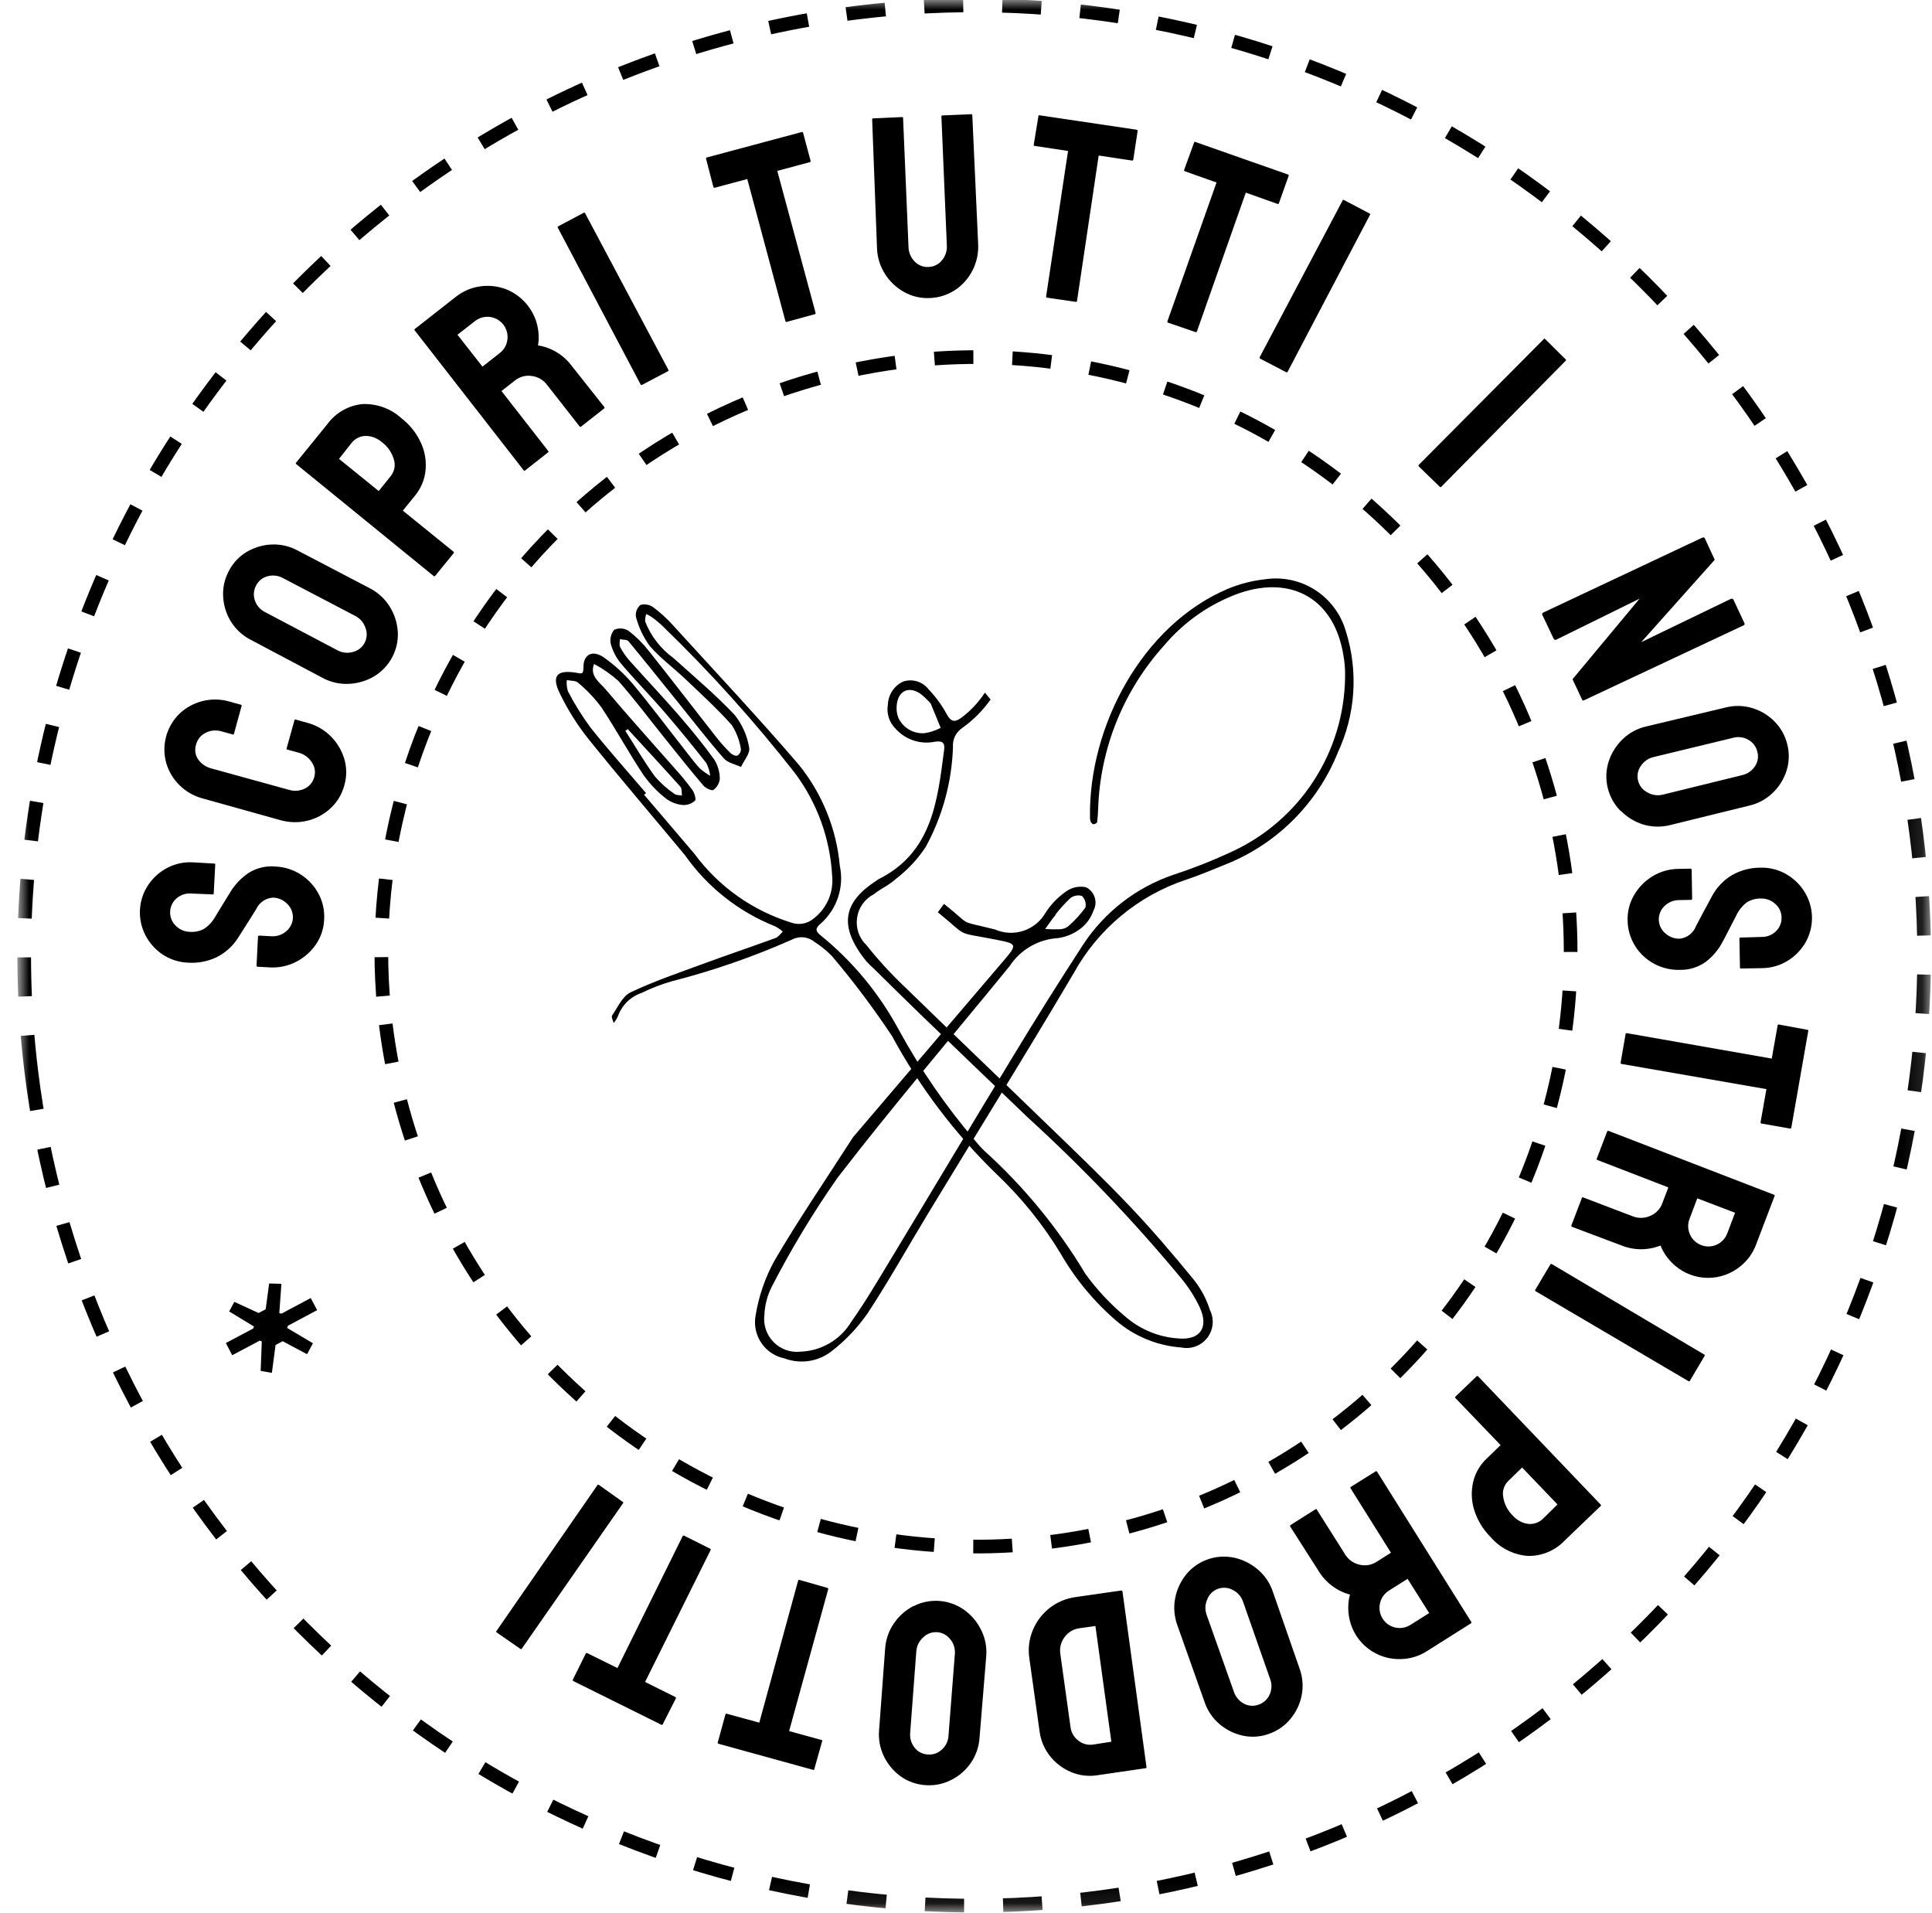 <svg width="99" height="98" viewBox="0 0 99 98" fill="none" xmlns="http://www.w3.org/2000/svg">
<mask id="mask0_671_53" style="mask-type:luminance" maskUnits="userSpaceOnUse" x="0" y="0" width="99" height="98">
<path d="M98.872 0H0.967V97.905H98.872V0Z" fill="white"/>
</mask>
<g mask="url(#mask0_671_53)">
<path d="M68.537 38.586C69.463 36.631 69.615 34.398 68.962 32.335C68.711 31.464 68.152 30.715 67.389 30.226C66.626 29.737 65.711 29.543 64.815 29.679C64.159 29.751 63.517 29.916 62.909 30.171C58.532 32.027 55.779 37.217 55.854 41.871C55.85 41.949 55.862 42.026 55.889 42.099C55.916 42.157 55.989 42.231 56.037 42.231C56.085 42.231 56.212 42.17 56.219 42.123C56.248 41.894 56.265 41.663 56.271 41.432C56.375 38.335 57.571 35.374 59.648 33.074C60.679 31.848 62.018 30.919 63.528 30.383C66.244 29.464 68.372 30.731 68.835 33.548C68.906 33.93 68.936 34.319 68.925 34.707C68.899 36.585 68.344 38.417 67.323 39.993C66.303 41.569 64.859 42.826 63.157 43.618C62.172 44.078 61.16 44.479 60.127 44.818C58.234 45.462 56.609 46.717 55.509 48.386C54.282 50.272 53.086 52.177 51.921 54.102C49.803 57.583 47.721 61.084 45.611 64.571C44.969 65.633 44.338 66.706 43.623 67.719C43.35 68.171 42.969 68.548 42.514 68.816C42.058 69.083 41.544 69.233 41.016 69.251C40.763 69.278 40.507 69.248 40.268 69.161C40.028 69.075 39.812 68.936 39.634 68.754C39.456 68.571 39.322 68.351 39.242 68.11C39.161 67.868 39.137 67.612 39.17 67.359C39.192 66.856 39.322 66.363 39.552 65.914C40.546 63.983 41.67 62.122 42.916 60.343C45.756 56.655 48.785 53.113 51.729 49.506C52.002 49.087 52.369 48.738 52.801 48.487C53.234 48.236 53.719 48.091 54.218 48.062C54.678 47.997 55.11 47.802 55.464 47.5C55.721 47.274 55.916 46.985 56.029 46.661C56.086 46.558 56.121 46.444 56.133 46.326C56.144 46.209 56.131 46.09 56.096 45.977C56.06 45.864 56.002 45.76 55.925 45.671C55.848 45.581 55.753 45.508 55.647 45.456C55.47 45.419 55.288 45.419 55.111 45.457C54.934 45.495 54.768 45.57 54.622 45.677C54.209 45.965 53.855 46.331 53.582 46.753C53.333 47.193 52.931 47.524 52.453 47.685C51.974 47.846 51.453 47.824 50.99 47.623C48.99 47.109 49.913 47.533 48.372 46.309L48.056 46.739C49.69 48.061 48.865 47.718 51.022 48.139C52.14 48.357 52.145 48.379 51.402 49.251L51.25 49.427L43.717 58.256C42.262 60.518 40.904 62.506 39.69 64.579C39.206 65.459 38.877 66.416 38.718 67.407C38.629 67.894 38.736 68.397 39.013 68.806C39.291 69.216 39.719 69.501 40.204 69.598C40.608 69.749 41.044 69.793 41.469 69.726C41.895 69.658 42.296 69.481 42.633 69.212C43.333 68.667 43.947 68.019 44.454 67.291C45.541 65.64 46.504 63.907 47.53 62.215C50.025 58.102 52.565 54.015 55.012 49.872C56.259 47.604 58.316 45.89 60.772 45.072C61.434 44.853 62.081 44.582 62.728 44.317C64.036 43.808 65.225 43.037 66.225 42.052C67.224 41.067 68.012 39.889 68.54 38.588M54.84 46.019C54.923 45.953 55.021 45.908 55.126 45.888C55.23 45.867 55.338 45.872 55.44 45.902C55.518 45.978 55.576 46.072 55.607 46.176C55.639 46.28 55.643 46.39 55.619 46.496C55.361 46.85 55.065 47.174 54.734 47.461C54.611 47.554 54.461 47.606 54.307 47.609C54.057 47.618 53.807 47.614 53.557 47.597C53.686 47.415 53.814 47.233 53.945 47.053C53.99 46.991 54.045 46.936 54.091 46.878L54.076 46.864C54.309 46.564 54.565 46.282 54.841 46.02" fill="black"/>
<path d="M50.468 35.487C50.156 35.965 49.765 36.387 49.312 36.735C48.973 36.995 48.748 37.04 48.507 36.582C48.259 36.123 47.95 35.7 47.589 35.324C47.439 35.126 47.23 34.981 46.992 34.909C46.754 34.837 46.499 34.842 46.265 34.924C46.043 35.031 45.854 35.197 45.719 35.403C45.584 35.609 45.507 35.848 45.497 36.094C45.457 36.319 45.473 36.55 45.542 36.767C45.612 36.984 45.734 37.181 45.897 37.34C46.144 37.615 46.458 37.82 46.809 37.937C47.16 38.053 47.535 38.076 47.897 38.003C48.263 37.948 48.431 38.025 48.38 38.412C48.038 41.03 47.774 43.688 44.989 45.06C44.959 45.079 44.931 45.1 44.904 45.122C43.234 46.208 42.926 47.422 44.38 49.235C44.496 49.365 44.62 49.488 44.752 49.603C45.552 50.386 46.342 51.175 47.147 51.951C48.982 53.721 50.822 55.487 52.665 57.251C55.482 59.819 58.116 62.581 60.548 65.516C60.925 65.975 61.243 66.479 61.495 67.016C61.948 68.042 61.471 68.679 60.361 68.572C59.374 68.503 58.436 68.117 57.686 67.472C56.907 66.826 56.213 66.085 55.619 65.266C54.218 62.926 52.478 60.806 50.456 58.975C50.279 58.806 50.114 58.625 49.963 58.432C48.466 56.677 47.154 54.772 46.048 52.747C45.05 50.897 43.698 49.262 42.068 47.935C41.73 47.677 41.808 47.535 42.068 47.308C42.474 46.945 42.777 46.48 42.947 45.962C43.117 45.444 43.147 44.891 43.034 44.357C42.862 42.462 42.131 40.66 40.934 39.18C38.841 36.744 36.641 34.4 34.476 32.025C34.173 31.687 33.836 31.38 33.471 31.11C33.377 31.043 33.269 30.997 33.156 30.977C33.042 30.957 32.925 30.963 32.814 30.995C32.727 31.07 32.661 31.165 32.621 31.272C32.581 31.38 32.57 31.495 32.588 31.608C32.728 32.14 32.965 32.642 33.288 33.087C33.83 33.717 34.519 34.219 35.126 34.796C35.935 35.565 36.762 36.32 37.502 37.152C37.741 37.527 37.899 37.948 37.967 38.387C37.966 38.453 37.949 38.517 37.916 38.574C37.884 38.631 37.838 38.678 37.782 38.712C37.697 38.748 37.52 38.667 37.436 38.584C37.186 38.341 36.952 38.082 36.736 37.809C35.571 36.325 34.423 34.827 33.248 33.351C32.948 32.965 32.6 32.62 32.212 32.322C32.103 32.253 31.979 32.211 31.85 32.201C31.721 32.191 31.591 32.213 31.473 32.264C31.389 32.366 31.329 32.486 31.3 32.615C31.27 32.744 31.271 32.878 31.302 33.006C31.406 33.376 31.588 33.719 31.835 34.013C32.535 34.838 33.297 35.613 34.004 36.43C34.755 37.299 35.482 38.189 36.192 39.092C36.297 39.297 36.364 39.518 36.392 39.746C36.206 39.641 36.032 39.518 35.871 39.378C35.63 39.126 35.422 38.843 35.206 38.568C34.278 37.386 33.377 36.182 32.416 35.028C31.986 34.523 31.495 34.074 30.953 33.691C30.383 33.285 29.898 33.507 29.898 34.172C29.898 34.586 29.798 34.51 29.512 34.464C28.53 34.306 28.247 34.636 28.69 35.535C29.086 36.352 29.569 37.123 30.132 37.835C31.753 39.85 33.438 41.814 35.091 43.804C36.243 45.445 37.849 46.715 39.712 47.457C39.858 47.529 39.993 47.622 40.112 47.732C39.99 47.843 39.886 48.004 39.742 48.057C38.497 48.512 37.242 48.934 35.996 49.393C34.75 49.852 33.496 50.278 32.306 50.845C31.896 51.045 31.654 51.606 31.366 52.024C31.314 52.1 31.414 52.281 31.444 52.413C31.532 52.314 31.604 52.201 31.658 52.079C31.756 51.797 31.917 51.542 32.129 51.332C32.341 51.122 32.598 50.964 32.881 50.869C33.382 50.623 33.905 50.422 34.443 50.269C36.541 49.733 38.592 49.021 40.572 48.143C40.757 48.044 40.969 48.002 41.178 48.023C41.388 48.045 41.586 48.13 41.747 48.265C42.071 48.47 42.37 48.714 42.636 48.99C43.741 50.294 44.768 51.662 45.712 53.086C47.128 55.7 48.933 58.083 51.065 60.154C52.335 61.355 53.438 62.722 54.344 64.216C55.094 65.522 56.062 66.691 57.205 67.672C58.143 68.471 59.312 68.95 60.542 69.038C60.788 69.087 61.042 69.066 61.276 68.977C61.511 68.888 61.715 68.736 61.867 68.537C62.019 68.338 62.113 68.1 62.137 67.851C62.161 67.602 62.114 67.351 62.003 67.126C61.825 66.56 61.544 66.031 61.174 65.567C60.112 64.267 59.023 62.989 57.868 61.775C56.496 60.333 55.054 58.957 53.625 57.575C51.218 55.24 48.788 52.928 46.387 50.587C45.676 49.916 45.014 49.195 44.405 48.43C44.218 48.252 44.075 48.031 43.991 47.787C43.906 47.543 43.881 47.282 43.917 47.026C43.953 46.77 44.051 46.526 44.2 46.315C44.35 46.104 44.548 45.932 44.778 45.813C45.13 45.53 45.567 45.344 45.895 45.039C46.5 44.579 47.023 44.019 47.441 43.383C48.298 41.81 48.775 40.058 48.833 38.267C48.819 38.078 48.855 37.889 48.938 37.719C49.022 37.549 49.148 37.403 49.306 37.298C49.868 36.897 50.36 36.404 50.76 35.84L50.468 35.487ZM32.168 37.356C33.068 38.338 33.98 39.316 34.868 40.311C34.953 40.411 34.922 40.611 34.945 40.759C34.815 40.733 34.653 40.747 34.56 40.674C34.189 40.422 33.853 40.123 33.56 39.783C33.015 39.033 32.546 38.229 32.046 37.447L32.168 37.356ZM40.537 47.266C38.554 46.651 36.819 45.418 35.587 43.747C34.73 42.735 33.866 41.728 33.005 40.719L33.105 40.634C32.153 39.518 31.174 38.424 30.26 37.277C29.826 36.688 29.439 36.066 29.102 35.416C29.045 35.231 29.026 35.036 29.044 34.843C29.244 34.884 29.496 34.861 29.623 34.978C30.072 35.352 30.475 35.779 30.823 36.248C31.575 37.381 32.223 38.581 32.979 39.714C33.301 40.167 33.688 40.571 34.126 40.914C34.377 41.1 34.675 41.214 34.986 41.244C35.1 41.251 35.214 41.234 35.322 41.196C35.429 41.158 35.528 41.099 35.613 41.022C35.684 40.954 35.585 40.622 35.479 40.473C35.212 40.106 34.925 39.754 34.62 39.418C33.42 38.052 32.203 36.706 31.033 35.318C30.733 34.961 30.203 34.644 30.44 34.018C30.887 34.254 31.304 34.544 31.682 34.881C32.514 35.821 33.266 36.83 34.054 37.81C34.71 38.626 35.362 39.447 36.04 40.245C36.155 40.381 36.474 40.53 36.555 40.472C36.648 40.406 36.725 40.32 36.782 40.221C36.839 40.121 36.874 40.011 36.885 39.897C36.882 39.55 36.783 39.211 36.601 38.915C36.03 38.127 35.413 37.37 34.775 36.635C33.951 35.686 33.085 34.774 32.248 33.835C32.064 33.626 31.905 33.395 31.776 33.148C31.72 33.042 31.765 32.883 31.764 32.748C31.912 32.78 32.123 32.76 32.199 32.848C33.068 33.895 33.917 34.96 34.772 36.019C35.539 36.969 36.287 37.937 37.091 38.856C37.291 39.084 37.673 39.156 37.972 39.293C38.123 38.96 38.451 38.593 38.388 38.301C38.289 37.689 38.033 37.113 37.646 36.628C36.67 35.595 35.572 34.671 34.512 33.716C33.859 33.244 33.355 32.595 33.06 31.845C33.053 31.715 33.072 31.584 33.116 31.46C33.209 31.502 33.299 31.55 33.385 31.606C33.584 31.748 33.773 31.905 33.95 32.073C36.386 34.427 38.654 36.947 40.74 39.616C41.875 41.138 42.536 42.961 42.64 44.857C42.684 45.276 42.62 45.7 42.453 46.086C42.285 46.473 42.021 46.81 41.686 47.065C41.529 47.197 41.34 47.285 41.138 47.32C40.936 47.355 40.728 47.336 40.536 47.265M47.702 36.07C47.869 36.475 48.034 36.882 48.202 37.289C47.942 37.429 47.659 37.522 47.367 37.564C47.087 37.583 46.809 37.516 46.568 37.371C46.328 37.226 46.139 37.011 46.025 36.755C45.954 36.559 45.928 36.35 45.949 36.142C46.013 35.387 46.574 35.123 47.185 35.559C47.327 35.671 47.461 35.794 47.585 35.926C47.663 36.017 47.694 36.039 47.707 36.07" fill="black"/>
<path d="M19.768 52.481C20.503 58.463 22.995 64.093 26.929 68.658C30.863 73.223 36.063 76.52 41.87 78.13C47.678 79.74 53.833 79.592 59.556 77.705C65.279 75.817 70.314 72.275 74.025 67.525C77.735 62.776 79.953 57.033 80.4 51.023C80.846 45.013 79.5 39.006 76.532 33.761C73.564 28.515 69.107 24.268 63.725 21.556C58.343 18.844 52.278 17.788 46.296 18.523C38.276 19.509 30.975 23.64 26 30.008C21.025 36.377 18.783 44.46 19.768 52.481Z" stroke="black" stroke-width="0.7" stroke-dasharray="2 2"/>
<path d="M1.603 54.885C2.776 64.441 6.757 73.435 13.041 80.728C19.326 88.022 27.632 93.288 36.91 95.861C46.187 98.434 56.019 98.198 65.163 95.183C74.306 92.168 82.35 86.509 88.277 78.922C94.205 71.336 97.749 62.162 98.463 52.56C99.176 42.959 97.026 33.362 92.285 24.983C87.544 16.603 80.425 9.818 71.828 5.485C63.23 1.151 53.541 -0.535 43.985 0.638C37.64 1.417 31.511 3.438 25.948 6.586C20.384 9.734 15.495 13.947 11.559 18.984C7.624 24.021 4.719 29.785 3.01 35.945C1.302 42.105 0.824 48.541 1.603 54.885Z" stroke="black" stroke-width="0.7" stroke-dasharray="2 2"/>
<path d="M16.329 45.806C16.115 45.395 15.795 45.048 15.404 44.8C15.012 44.552 14.561 44.412 14.098 44.395C13.632 44.354 13.165 44.463 12.765 44.707C12.376 44.962 12.048 45.301 11.806 45.699C11.787 45.725 11.743 45.799 11.675 45.911C11.607 46.023 11.527 46.156 11.436 46.301C11.345 46.446 11.263 46.58 11.191 46.701C11.119 46.822 11.067 46.908 11.038 46.951C10.897 47.212 10.694 47.433 10.445 47.596C10.219 47.713 9.964 47.764 9.71 47.741C9.437 47.73 9.178 47.612 8.991 47.413C8.897 47.32 8.825 47.208 8.778 47.084C8.731 46.961 8.711 46.829 8.719 46.698C8.725 46.569 8.757 46.444 8.813 46.329C8.869 46.213 8.949 46.111 9.046 46.028C9.15 45.936 9.272 45.867 9.404 45.824C9.536 45.781 9.676 45.766 9.814 45.779L10.896 45.824C10.902 45.825 10.908 45.825 10.915 45.824C10.921 45.823 10.926 45.82 10.931 45.817C10.937 45.813 10.941 45.809 10.944 45.804C10.948 45.798 10.95 45.793 10.951 45.787C10.952 45.782 10.952 45.778 10.951 45.774L11.03 44.297C11.032 44.285 11.03 44.273 11.023 44.263C11.016 44.253 11.006 44.246 10.994 44.244C10.989 44.243 10.985 44.243 10.98 44.244L9.908 44.182C9.448 44.151 8.988 44.247 8.578 44.46C8.18 44.666 7.84 44.971 7.591 45.345C7.342 45.72 7.198 46.155 7.172 46.604C7.147 47.054 7.241 47.502 7.446 47.904C7.65 48.304 7.953 48.645 8.325 48.897C8.711 49.155 9.161 49.302 9.625 49.32C10.128 49.355 10.631 49.261 11.087 49.048C11.548 48.82 11.936 48.469 12.208 48.034C12.372 47.778 12.546 47.505 12.729 47.215L13.129 46.576C13.207 46.406 13.331 46.261 13.486 46.158C13.641 46.054 13.822 45.995 14.008 45.988C14.282 46.001 14.54 46.119 14.729 46.319C14.906 46.493 15.007 46.731 15.009 46.98C15.011 47.229 14.914 47.468 14.739 47.646C14.714 47.671 14.688 47.695 14.66 47.718C14.449 47.898 14.176 47.987 13.899 47.967L13.292 47.935C13.248 47.935 13.225 47.949 13.221 47.981L13.146 49.461C13.145 49.468 13.145 49.476 13.146 49.483C13.147 49.491 13.15 49.498 13.155 49.505C13.159 49.511 13.164 49.517 13.171 49.521C13.177 49.525 13.185 49.528 13.192 49.53C13.197 49.53 13.203 49.53 13.208 49.53L13.815 49.563C14.28 49.592 14.744 49.496 15.159 49.285C15.567 49.08 15.917 48.776 16.177 48.402C16.44 48.025 16.59 47.581 16.61 47.123C16.64 46.666 16.543 46.21 16.331 45.805M17.643 38.883C17.513 38.446 17.276 38.049 16.954 37.728C16.617 37.39 16.197 37.148 15.735 37.028L15.149 36.866C15.143 36.863 15.137 36.862 15.131 36.862C15.125 36.862 15.119 36.863 15.113 36.865C15.107 36.867 15.102 36.871 15.098 36.875C15.093 36.88 15.089 36.885 15.087 36.891V36.904L14.687 38.343C14.685 38.348 14.683 38.354 14.683 38.36C14.683 38.367 14.684 38.373 14.687 38.378C14.689 38.384 14.693 38.389 14.697 38.394C14.701 38.398 14.706 38.401 14.712 38.404C14.716 38.404 14.721 38.404 14.725 38.404L15.31 38.565C15.58 38.638 15.813 38.806 15.967 39.04C16.047 39.149 16.101 39.276 16.125 39.409C16.149 39.543 16.142 39.68 16.104 39.811C16.071 39.937 16.012 40.054 15.929 40.156C15.847 40.257 15.744 40.34 15.627 40.398C15.367 40.528 15.065 40.55 14.788 40.461L10.821 39.367C10.56 39.298 10.329 39.143 10.168 38.927C10.087 38.815 10.034 38.685 10.013 38.548C9.993 38.412 10.005 38.272 10.049 38.142C10.082 38.011 10.143 37.89 10.229 37.786C10.314 37.682 10.422 37.599 10.543 37.542C10.791 37.416 11.077 37.39 11.343 37.468L11.928 37.629C11.934 37.631 11.94 37.633 11.946 37.633C11.952 37.633 11.959 37.632 11.964 37.63C11.97 37.628 11.975 37.624 11.98 37.62C11.984 37.615 11.988 37.61 11.99 37.605V37.592L12.38 36.168C12.383 36.162 12.384 36.156 12.384 36.15C12.385 36.143 12.384 36.137 12.381 36.131C12.379 36.126 12.376 36.12 12.371 36.116C12.367 36.111 12.362 36.108 12.356 36.106C12.352 36.105 12.347 36.105 12.343 36.106L11.758 35.944C11.316 35.816 10.849 35.805 10.401 35.912C9.954 36.02 9.542 36.241 9.206 36.556C8.875 36.876 8.635 37.28 8.514 37.725C8.393 38.17 8.393 38.64 8.516 39.085C8.642 39.519 8.877 39.914 9.2 40.232C9.531 40.557 9.941 40.79 10.39 40.909L14.36 42.017C14.816 42.149 15.299 42.159 15.76 42.047C16.203 41.938 16.61 41.718 16.943 41.408C17.282 41.092 17.525 40.686 17.643 40.238C17.773 39.794 17.773 39.324 17.643 38.881M20.382 32.352C20.352 31.897 20.209 31.458 19.967 31.073C19.72 30.678 19.372 30.357 18.958 30.143L15.248 28.203C14.841 27.982 14.38 27.876 13.917 27.897C13.468 27.916 13.031 28.046 12.645 28.275C12.253 28.508 11.934 28.847 11.726 29.254C11.509 29.657 11.408 30.112 11.435 30.57C11.458 31.023 11.595 31.463 11.835 31.849C12.08 32.242 12.428 32.562 12.84 32.774L16.54 34.736C16.951 34.956 17.414 35.06 17.88 35.036C18.336 35.015 18.78 34.883 19.173 34.651C19.566 34.414 19.886 34.075 20.099 33.669C20.313 33.264 20.411 32.808 20.384 32.351M18.084 33.403C17.951 33.441 17.812 33.453 17.675 33.437C17.538 33.422 17.405 33.38 17.284 33.313L13.584 31.361C13.46 31.3 13.35 31.215 13.26 31.111C13.17 31.008 13.101 30.887 13.059 30.756C13.017 30.632 13 30.501 13.011 30.37C13.022 30.24 13.06 30.113 13.122 29.999C13.181 29.88 13.265 29.776 13.369 29.693C13.473 29.61 13.593 29.552 13.722 29.521C13.986 29.451 14.267 29.487 14.505 29.621L18.215 31.562C18.456 31.688 18.639 31.903 18.725 32.162C18.77 32.274 18.793 32.395 18.791 32.516C18.789 32.637 18.764 32.757 18.716 32.868C18.668 32.98 18.599 33.081 18.512 33.166C18.425 33.25 18.322 33.317 18.209 33.362C18.169 33.377 18.129 33.39 18.087 33.4M23.241 28.349C23.252 28.338 23.258 28.323 23.258 28.308C23.258 28.292 23.252 28.277 23.241 28.267C23.237 28.262 23.232 28.258 23.226 28.255L20.642 26.162L21.274 25.383C21.564 25.028 21.747 24.598 21.801 24.144C21.857 23.661 21.784 23.172 21.589 22.728C21.36 22.212 21.006 21.762 20.559 21.419C20.013 20.925 19.294 20.669 18.559 20.704C18.205 20.74 17.863 20.851 17.555 21.029C17.247 21.207 16.979 21.448 16.77 21.736L15.17 23.706C15.162 23.714 15.157 23.726 15.157 23.739C15.157 23.751 15.162 23.763 15.17 23.772C15.174 23.775 15.178 23.777 15.182 23.78L22.215 29.506C22.226 29.517 22.241 29.523 22.257 29.523C22.272 29.523 22.287 29.517 22.298 29.506C22.303 29.501 22.307 29.496 22.31 29.491L23.241 28.349ZM17.371 23.511L17.993 22.722C18.079 22.605 18.19 22.509 18.318 22.442C18.446 22.375 18.587 22.338 18.732 22.334C19.038 22.335 19.334 22.447 19.564 22.65C19.866 22.872 20.084 23.189 20.184 23.55C20.227 23.689 20.236 23.836 20.211 23.979C20.185 24.122 20.125 24.257 20.036 24.373L19.407 25.157L17.371 23.511ZM28.083 23.179C28.112 23.16 28.111 23.129 28.083 23.094L25.697 20.034L26.383 19.497C26.503 19.399 26.642 19.328 26.791 19.288C26.94 19.247 27.096 19.239 27.248 19.263C27.4 19.281 27.547 19.33 27.68 19.406C27.812 19.482 27.929 19.583 28.022 19.705L29.708 21.857C29.723 21.879 29.746 21.877 29.774 21.857L30.948 20.936C30.955 20.932 30.96 20.927 30.965 20.921C30.97 20.915 30.973 20.908 30.975 20.901C30.977 20.894 30.978 20.886 30.977 20.879C30.976 20.871 30.974 20.864 30.97 20.858C30.968 20.853 30.964 20.848 30.96 20.845L29.278 18.721C28.86 18.172 28.248 17.805 27.568 17.695C27.6 17.517 27.611 17.337 27.6 17.157C27.588 16.908 27.542 16.662 27.463 16.426C27.338 16.064 27.137 15.734 26.874 15.457C26.611 15.18 26.291 14.963 25.937 14.82C25.513 14.659 25.055 14.608 24.606 14.672C24.15 14.735 23.719 14.92 23.358 15.207L21.258 16.853C21.248 16.859 21.24 16.869 21.237 16.881C21.234 16.893 21.236 16.906 21.242 16.917L21.25 16.926L26.825 24.084C26.85 24.121 26.88 24.126 26.908 24.103L28.083 23.179ZM23.443 17.151L24.337 16.451C24.495 16.326 24.687 16.251 24.887 16.233C25.088 16.216 25.289 16.258 25.467 16.354C25.644 16.449 25.789 16.595 25.885 16.772C25.981 16.949 26.023 17.15 26.006 17.351L26 17.397C25.985 17.531 25.943 17.661 25.877 17.779C25.811 17.897 25.722 18 25.615 18.084L24.722 18.784L23.443 17.151ZM34.228 19.018C34.257 18.999 34.264 18.974 34.243 18.935L29.982 10.925C29.98 10.919 29.977 10.913 29.973 10.909C29.969 10.904 29.964 10.9 29.958 10.898C29.953 10.895 29.946 10.894 29.94 10.893C29.934 10.893 29.928 10.894 29.922 10.897L29.911 10.902L28.605 11.594C28.599 11.595 28.594 11.598 28.589 11.603C28.585 11.607 28.581 11.611 28.578 11.617C28.576 11.623 28.574 11.628 28.574 11.635C28.573 11.641 28.574 11.647 28.576 11.653C28.578 11.657 28.58 11.661 28.583 11.665L32.821 19.687C32.824 19.694 32.828 19.7 32.833 19.706C32.837 19.712 32.844 19.716 32.85 19.719C32.857 19.723 32.864 19.724 32.872 19.725C32.88 19.725 32.887 19.724 32.894 19.722C32.9 19.72 32.904 19.717 32.909 19.714L34.228 19.018ZM41.756 16.098C41.79 16.09 41.801 16.064 41.79 16.021L39.83 8.755L41.5 8.307C41.534 8.299 41.545 8.272 41.534 8.229L41.151 6.801C41.142 6.767 41.116 6.756 41.073 6.767L36.222 8.067C36.216 8.067 36.21 8.069 36.204 8.072C36.199 8.075 36.194 8.079 36.19 8.084C36.186 8.088 36.183 8.094 36.181 8.1C36.18 8.106 36.179 8.112 36.18 8.119C36.179 8.123 36.179 8.127 36.18 8.132L36.551 9.564C36.553 9.579 36.56 9.593 36.572 9.603C36.584 9.613 36.6 9.618 36.615 9.617H36.633L38.292 9.172L40.244 16.442C40.256 16.485 40.281 16.5 40.312 16.492L41.756 16.098ZM48.933 14.867C49.319 14.61 49.632 14.257 49.84 13.842C50.049 13.428 50.147 12.967 50.123 12.504L49.823 5.904C49.824 5.897 49.823 5.891 49.822 5.885C49.82 5.879 49.817 5.873 49.813 5.868C49.809 5.864 49.804 5.86 49.798 5.857C49.792 5.854 49.786 5.852 49.78 5.852H49.768L48.291 5.914C48.285 5.913 48.279 5.913 48.273 5.915C48.267 5.917 48.261 5.92 48.257 5.924C48.252 5.928 48.248 5.933 48.245 5.938C48.242 5.943 48.241 5.949 48.24 5.956C48.239 5.96 48.239 5.964 48.24 5.969L48.518 12.569C48.537 12.848 48.447 13.125 48.266 13.34C48.182 13.443 48.077 13.526 47.958 13.584C47.839 13.643 47.708 13.675 47.575 13.678C47.444 13.685 47.313 13.664 47.191 13.615C47.069 13.567 46.959 13.492 46.869 13.397C46.671 13.198 46.559 12.93 46.554 12.65L46.276 6.05C46.277 6.043 46.276 6.037 46.275 6.031C46.273 6.025 46.27 6.019 46.266 6.014C46.262 6.01 46.257 6.006 46.251 6.003C46.245 6 46.239 5.998 46.233 5.998H46.221L44.742 6.065C44.73 6.063 44.718 6.067 44.708 6.075C44.699 6.083 44.692 6.094 44.691 6.107C44.69 6.111 44.69 6.115 44.691 6.12L44.94 12.714C44.955 13.181 45.095 13.636 45.346 14.032C45.59 14.42 45.928 14.74 46.33 14.962C46.729 15.185 47.183 15.291 47.639 15.27C48.102 15.256 48.553 15.113 48.939 14.858M55.127 15.465C55.162 15.47 55.182 15.452 55.191 15.407L56.299 7.968L58.009 8.226C58.044 8.231 58.065 8.212 58.073 8.168L58.295 6.709C58.3 6.674 58.281 6.653 58.237 6.645L53.268 5.907C53.256 5.903 53.244 5.904 53.233 5.91C53.222 5.916 53.214 5.926 53.21 5.938V5.952L52.973 7.406C52.969 7.42 52.971 7.436 52.978 7.449C52.985 7.463 52.997 7.473 53.011 7.478H53.029L54.729 7.734L53.607 15.177C53.6 15.221 53.615 15.245 53.649 15.25L55.127 15.465ZM61.265 17.015C61.298 17.027 61.322 17.015 61.337 16.969L63.837 9.869L65.466 10.448C65.499 10.46 65.524 10.448 65.538 10.402L66.033 9.008C66.045 8.975 66.033 8.95 65.987 8.936L61.251 7.273C61.246 7.27 61.24 7.268 61.234 7.267C61.228 7.266 61.222 7.267 61.216 7.268C61.21 7.27 61.205 7.273 61.2 7.277C61.195 7.28 61.191 7.285 61.188 7.291C61.187 7.295 61.187 7.299 61.188 7.304L60.681 8.694C60.674 8.707 60.673 8.723 60.678 8.738C60.683 8.752 60.693 8.764 60.706 8.772L60.721 8.777L62.338 9.35L59.825 16.45C59.81 16.492 59.82 16.518 59.853 16.532L61.265 17.015ZM65.909 19.071C65.94 19.087 65.966 19.076 65.987 19.036L70.201 11.008C70.208 10.998 70.211 10.985 70.209 10.973C70.207 10.961 70.2 10.95 70.19 10.943L70.179 10.938L68.87 10.249C68.865 10.245 68.86 10.242 68.854 10.241C68.848 10.239 68.842 10.239 68.835 10.24C68.829 10.241 68.824 10.243 68.819 10.246C68.813 10.249 68.809 10.254 68.805 10.259C68.802 10.262 68.8 10.266 68.798 10.271L64.555 18.289C64.546 18.301 64.542 18.317 64.545 18.332C64.547 18.348 64.556 18.361 64.568 18.371L64.583 18.379L65.909 19.071ZM73.779 24.94C73.804 24.965 73.832 24.962 73.863 24.93L80.228 18.484C80.233 18.48 80.237 18.475 80.24 18.47C80.243 18.465 80.245 18.459 80.246 18.453C80.246 18.447 80.246 18.441 80.244 18.435C80.243 18.429 80.24 18.423 80.236 18.419L80.227 18.411L79.178 17.371C79.174 17.365 79.169 17.361 79.163 17.357C79.158 17.354 79.151 17.352 79.145 17.351C79.138 17.351 79.131 17.351 79.125 17.354C79.119 17.356 79.113 17.359 79.108 17.364V17.372L72.708 23.81C72.702 23.814 72.697 23.82 72.693 23.827C72.689 23.833 72.686 23.841 72.686 23.848C72.684 23.856 72.685 23.864 72.687 23.871C72.689 23.878 72.692 23.886 72.697 23.892L72.709 23.904L73.779 24.94ZM79.605 32.707C79.639 32.779 79.687 32.8 79.748 32.772L84.016 30.672L80.58 34.799L81.072 35.851C81.09 35.891 81.124 35.899 81.172 35.877L89.328 32.048C89.392 32.019 89.413 31.979 89.39 31.932L88.837 30.747C88.803 30.675 88.755 30.655 88.694 30.682L84.1 32.901L87.867 28.679L87.367 27.599C87.364 27.587 87.358 27.576 87.35 27.566C87.342 27.557 87.332 27.549 87.322 27.543C87.311 27.537 87.299 27.534 87.287 27.533C87.274 27.532 87.262 27.533 87.25 27.537C87.242 27.539 87.234 27.543 87.226 27.548L79.078 31.385C79.023 31.411 79.009 31.457 79.04 31.52L79.605 32.707ZM83.06 41.547C83.379 41.871 83.773 42.11 84.208 42.244C84.655 42.376 85.129 42.386 85.58 42.272L89.646 41.272C90.099 41.166 90.513 40.939 90.846 40.615C91.169 40.302 91.41 39.914 91.546 39.486C91.685 39.051 91.699 38.586 91.586 38.145C91.481 37.701 91.256 37.294 90.935 36.971C90.618 36.645 90.224 36.407 89.789 36.277C89.345 36.143 88.873 36.133 88.423 36.248L84.352 37.22C83.897 37.323 83.48 37.55 83.145 37.875C82.817 38.191 82.571 38.584 82.43 39.019C82.291 39.456 82.275 39.923 82.383 40.368C82.491 40.814 82.719 41.222 83.042 41.548M84.08 39.244C84.23 39.01 84.466 38.846 84.737 38.786L88.806 37.801C88.939 37.764 89.077 37.755 89.214 37.773C89.35 37.791 89.481 37.837 89.599 37.908C89.713 37.972 89.812 38.06 89.89 38.165C89.968 38.27 90.023 38.39 90.052 38.518C90.087 38.645 90.093 38.778 90.07 38.908C90.048 39.038 89.997 39.161 89.921 39.27C89.769 39.496 89.535 39.656 89.268 39.714L85.201 40.714C84.935 40.778 84.654 40.737 84.418 40.598C84.299 40.538 84.195 40.454 84.112 40.35C84.03 40.247 83.971 40.126 83.939 39.998C83.907 39.869 83.903 39.736 83.926 39.606C83.95 39.475 84.001 39.352 84.077 39.244M83.77 48.444C84.014 48.838 84.357 49.161 84.766 49.38C85.174 49.598 85.633 49.705 86.096 49.69C86.564 49.696 87.022 49.554 87.403 49.283C87.773 48.999 88.075 48.637 88.288 48.223C88.305 48.196 88.344 48.123 88.403 48.003C88.462 47.883 88.532 47.747 88.613 47.596C88.694 47.445 88.767 47.305 88.83 47.177C88.893 47.049 88.938 46.961 88.965 46.917C89.087 46.648 89.273 46.413 89.507 46.234C89.724 46.099 89.974 46.029 90.229 46.034C90.502 46.025 90.768 46.125 90.968 46.311C91.069 46.397 91.15 46.505 91.206 46.625C91.262 46.746 91.291 46.877 91.291 47.011C91.295 47.139 91.272 47.266 91.224 47.385C91.176 47.504 91.104 47.612 91.013 47.703C90.916 47.801 90.799 47.878 90.671 47.93C90.542 47.981 90.404 48.006 90.266 48.003L89.184 48.035C89.172 48.033 89.159 48.037 89.15 48.044C89.14 48.052 89.134 48.063 89.132 48.076C89.131 48.08 89.131 48.085 89.132 48.09L89.159 49.569C89.158 49.581 89.161 49.593 89.169 49.603C89.176 49.612 89.187 49.619 89.199 49.621H89.208L90.291 49.601C90.753 49.598 91.205 49.469 91.598 49.227C91.982 48.993 92.3 48.667 92.523 48.278C92.744 47.885 92.857 47.441 92.85 46.991C92.843 46.541 92.716 46.101 92.483 45.716C92.25 45.331 91.924 45.013 91.535 44.789C91.13 44.555 90.668 44.439 90.201 44.454C89.697 44.454 89.202 44.584 88.762 44.83C88.32 45.091 87.959 45.47 87.72 45.925C87.575 46.191 87.422 46.475 87.261 46.777L86.908 47.444C86.843 47.618 86.73 47.771 86.583 47.886C86.436 48 86.26 48.072 86.075 48.093C85.8 48.1 85.533 48 85.33 47.815C85.23 47.729 85.148 47.623 85.091 47.503C85.035 47.384 85.004 47.254 85.001 47.122C84.998 46.99 85.023 46.858 85.074 46.736C85.125 46.614 85.202 46.505 85.298 46.415C85.496 46.221 85.762 46.114 86.038 46.115L86.645 46.104C86.689 46.104 86.71 46.085 86.71 46.049L86.684 44.57C86.686 44.554 86.681 44.538 86.672 44.526C86.662 44.514 86.648 44.506 86.632 44.505H86.616L86.009 44.516C85.543 44.519 85.087 44.648 84.688 44.89C84.298 45.124 83.973 45.452 83.742 45.845C83.507 46.239 83.389 46.693 83.402 47.152C83.406 47.609 83.535 48.057 83.775 48.447M83.044 54.447C83.038 54.481 83.057 54.502 83.101 54.511L90.515 55.8L90.215 57.5C90.209 57.535 90.227 57.556 90.271 57.565L91.728 57.82C91.762 57.826 91.783 57.808 91.793 57.764L92.659 52.821C92.661 52.815 92.662 52.809 92.662 52.803C92.662 52.796 92.66 52.79 92.658 52.785C92.655 52.779 92.652 52.774 92.647 52.77C92.642 52.766 92.637 52.763 92.631 52.761H92.618L91.163 52.492C91.156 52.489 91.149 52.487 91.141 52.488C91.134 52.488 91.126 52.49 91.119 52.493C91.112 52.496 91.106 52.5 91.101 52.506C91.096 52.511 91.092 52.517 91.089 52.525C91.088 52.531 91.088 52.537 91.089 52.543L90.789 54.235L83.374 52.935C83.331 52.927 83.306 52.94 83.299 52.976L83.044 54.447ZM81.821 59.365C81.809 59.398 81.821 59.423 81.867 59.436L85.49 60.836L85.179 61.65C85.127 61.795 85.044 61.928 84.937 62.039C84.83 62.15 84.7 62.238 84.557 62.296C84.418 62.358 84.267 62.392 84.114 62.396C83.961 62.399 83.808 62.372 83.666 62.316L81.113 61.344C81.088 61.335 81.069 61.344 81.057 61.38L80.525 62.774C80.518 62.787 80.516 62.803 80.52 62.818C80.524 62.832 80.534 62.845 80.547 62.853L80.562 62.859L83.097 63.812C83.737 64.067 84.45 64.067 85.09 63.812C85.154 63.98 85.237 64.14 85.339 64.289C85.478 64.495 85.644 64.682 85.834 64.844C86.3 65.243 86.892 65.465 87.505 65.47C88.119 65.475 88.715 65.263 89.187 64.872C89.546 64.583 89.821 64.203 89.982 63.772L90.933 61.279C90.936 61.273 90.938 61.267 90.939 61.261C90.94 61.255 90.939 61.249 90.938 61.243C90.936 61.237 90.933 61.232 90.929 61.227C90.925 61.222 90.921 61.218 90.915 61.216L90.903 61.211L82.438 57.944C82.396 57.929 82.37 57.937 82.354 57.972L81.821 59.365ZM88.908 62.134L88.508 63.195C88.437 63.383 88.312 63.546 88.15 63.664C87.987 63.782 87.793 63.851 87.592 63.861C87.391 63.87 87.192 63.821 87.019 63.719C86.845 63.617 86.705 63.467 86.616 63.287C86.609 63.273 86.603 63.259 86.597 63.244C86.541 63.121 86.51 62.988 86.505 62.853C86.501 62.717 86.524 62.583 86.572 62.457L86.972 61.395L88.908 62.134ZM78.671 66.081C78.653 66.11 78.663 66.137 78.703 66.162L86.521 70.762C86.531 70.769 86.543 70.773 86.556 70.772C86.568 70.77 86.579 70.764 86.587 70.755C86.59 70.751 86.592 70.747 86.594 70.743L87.346 69.471C87.354 69.461 87.358 69.448 87.356 69.436C87.355 69.424 87.349 69.412 87.339 69.405C87.335 69.402 87.331 69.399 87.327 69.398L79.527 64.768C79.521 64.763 79.514 64.76 79.507 64.758C79.499 64.756 79.491 64.755 79.484 64.756C79.476 64.757 79.469 64.76 79.462 64.764C79.455 64.768 79.45 64.773 79.445 64.78L79.44 64.789L78.671 66.081ZM74.59 71.544C74.584 71.548 74.579 71.554 74.574 71.56C74.57 71.567 74.568 71.574 74.566 71.582C74.565 71.59 74.566 71.597 74.567 71.605C74.569 71.612 74.573 71.619 74.577 71.626C74.58 71.63 74.584 71.634 74.588 71.638L76.894 74.038L76.171 74.738C75.839 75.053 75.604 75.456 75.494 75.901C75.38 76.372 75.393 76.866 75.532 77.331C75.695 77.87 75.99 78.361 76.39 78.758C76.872 79.316 77.555 79.66 78.29 79.716C78.645 79.723 78.998 79.656 79.325 79.518C79.653 79.38 79.948 79.175 80.19 78.916L82.019 77.16C82.029 77.152 82.036 77.141 82.038 77.129C82.04 77.117 82.037 77.105 82.03 77.095L82.021 77.085L75.749 70.524C75.745 70.517 75.74 70.512 75.733 70.508C75.727 70.504 75.72 70.501 75.712 70.499C75.705 70.498 75.697 70.498 75.69 70.5C75.682 70.501 75.675 70.504 75.669 70.509C75.664 70.511 75.659 70.516 75.656 70.521L74.59 71.544ZM79.808 77.078L79.093 77.783C78.994 77.888 78.872 77.969 78.737 78.02C78.601 78.07 78.456 78.09 78.312 78.076C78.009 78.035 77.73 77.886 77.527 77.658C77.256 77.399 77.08 77.056 77.027 76.686C77.001 76.542 77.01 76.394 77.053 76.255C77.097 76.115 77.174 75.989 77.277 75.886L77.997 75.186L79.808 77.078ZM69.222 76.178C69.193 76.196 69.189 76.225 69.213 76.262L71.276 79.552L70.54 80.017C70.411 80.102 70.266 80.158 70.113 80.183C69.961 80.208 69.805 80.201 69.655 80.162C69.506 80.128 69.365 80.064 69.24 79.975C69.116 79.886 69.01 79.773 68.93 79.643L67.471 77.333C67.457 77.311 67.436 77.308 67.406 77.328L66.14 78.128C66.126 78.134 66.115 78.146 66.109 78.161C66.104 78.175 66.105 78.191 66.111 78.206L66.12 78.22L67.577 80.502C67.938 81.09 68.51 81.517 69.177 81.696C69.128 81.868 69.099 82.046 69.091 82.226C69.078 82.475 69.099 82.724 69.153 82.968C69.286 83.566 69.627 84.098 70.115 84.47C70.602 84.842 71.206 85.029 71.818 85C72.28 84.984 72.729 84.844 73.118 84.595L75.374 83.17C75.385 83.164 75.394 83.155 75.398 83.143C75.403 83.132 75.402 83.119 75.397 83.108C75.395 83.103 75.393 83.099 75.39 83.096L70.571 75.411C70.547 75.374 70.521 75.365 70.491 75.383L69.222 76.178ZM73.234 82.644L72.274 83.25C72.104 83.357 71.906 83.413 71.705 83.41C71.504 83.407 71.308 83.345 71.141 83.233C70.975 83.12 70.845 82.961 70.767 82.775C70.689 82.59 70.668 82.385 70.704 82.188C70.704 82.172 70.711 82.156 70.715 82.141C70.744 82.008 70.799 81.883 70.876 81.773C70.954 81.662 71.053 81.568 71.167 81.496L72.128 80.889L73.234 82.644ZM60.784 80.665C60.497 81.018 60.302 81.437 60.218 81.885C60.13 82.342 60.168 82.815 60.326 83.254L61.726 87.203C61.874 87.642 62.139 88.033 62.493 88.334C62.836 88.626 63.245 88.828 63.685 88.924C64.131 89.02 64.595 88.988 65.024 88.832C65.454 88.683 65.835 88.419 66.124 88.068C66.416 87.72 66.614 87.304 66.701 86.859C66.79 86.403 66.754 85.933 66.596 85.497L65.221 81.54C65.072 81.097 64.803 80.705 64.446 80.405C64.098 80.109 63.683 79.902 63.237 79.805C62.788 79.71 62.322 79.74 61.889 79.891C61.456 80.043 61.073 80.31 60.781 80.664M63.181 81.464C63.428 81.59 63.615 81.809 63.701 82.073L65.084 86.023C65.134 86.151 65.157 86.288 65.152 86.425C65.147 86.563 65.115 86.698 65.056 86.823C65.003 86.942 64.926 87.049 64.829 87.138C64.732 87.226 64.618 87.293 64.494 87.335C64.371 87.381 64.239 87.4 64.108 87.391C63.976 87.381 63.848 87.343 63.733 87.28C63.493 87.15 63.311 86.933 63.227 86.674L61.827 82.726C61.737 82.467 61.75 82.184 61.865 81.936C61.912 81.812 61.985 81.7 62.08 81.608C62.174 81.516 62.288 81.445 62.412 81.401C62.536 81.356 62.669 81.338 62.8 81.349C62.932 81.359 63.06 81.398 63.175 81.463M55.096 81.827C54.616 81.895 54.163 82.088 53.781 82.386C53.399 82.684 53.102 83.078 52.92 83.527C52.733 83.978 52.673 84.472 52.745 84.956L53.271 88.709C53.331 89.173 53.517 89.612 53.81 89.978C54.096 90.337 54.468 90.617 54.892 90.793C55.322 90.972 55.794 91.026 56.254 90.949L58.702 90.592C58.715 90.592 58.727 90.587 58.735 90.578C58.744 90.569 58.749 90.557 58.749 90.545V90.533L57.519 81.544C57.518 81.528 57.511 81.514 57.499 81.503C57.488 81.493 57.473 81.488 57.457 81.489H57.445L55.096 81.827ZM56.948 89.235L56.034 89.377C55.9 89.401 55.762 89.397 55.63 89.363C55.498 89.33 55.374 89.269 55.267 89.185C55.156 89.105 55.062 89.003 54.992 88.885C54.921 88.768 54.876 88.637 54.858 88.502L54.333 84.734C54.31 84.583 54.317 84.429 54.355 84.282C54.392 84.134 54.46 83.996 54.552 83.875C54.642 83.75 54.757 83.645 54.889 83.566C55.022 83.488 55.169 83.438 55.322 83.42L56.132 83.306L56.948 89.235ZM46.818 82.278C46.413 82.485 46.065 82.791 45.808 83.167C45.543 83.551 45.387 84 45.356 84.467L45.047 88.641C45.006 89.103 45.091 89.567 45.293 89.985C45.489 90.39 45.782 90.741 46.147 91.005C46.516 91.271 46.953 91.427 47.407 91.458C47.862 91.496 48.319 91.408 48.726 91.203C49.133 91.002 49.483 90.701 49.741 90.329C50.006 89.948 50.162 89.502 50.193 89.04L50.535 84.872C50.577 84.406 50.489 83.938 50.281 83.52C50.082 83.109 49.785 82.753 49.415 82.485C49.042 82.218 48.604 82.058 48.147 82.023C47.69 81.987 47.231 82.078 46.822 82.285M48.696 83.985C48.871 84.2 48.954 84.475 48.928 84.751L48.603 88.924C48.596 89.061 48.562 89.196 48.502 89.32C48.443 89.444 48.359 89.555 48.255 89.646C48.158 89.734 48.044 89.801 47.92 89.843C47.795 89.884 47.664 89.9 47.533 89.888C47.402 89.881 47.273 89.845 47.157 89.783C47.04 89.722 46.939 89.635 46.859 89.531C46.691 89.315 46.612 89.043 46.64 88.772L46.954 84.597C46.976 84.325 47.101 84.072 47.305 83.892C47.391 83.806 47.493 83.738 47.605 83.691C47.717 83.645 47.837 83.621 47.959 83.621C48.08 83.621 48.2 83.645 48.312 83.691C48.425 83.738 48.526 83.806 48.612 83.892C48.642 83.921 48.669 83.953 48.694 83.987M40.963 80.944C40.928 80.935 40.906 80.952 40.894 80.993L38.908 88.257L37.237 87.8C37.203 87.791 37.18 87.807 37.169 87.85L36.779 89.274C36.77 89.308 36.786 89.33 36.828 89.342L41.665 90.676C41.671 90.678 41.677 90.679 41.683 90.679C41.689 90.68 41.696 90.678 41.701 90.676C41.707 90.674 41.712 90.67 41.717 90.666C41.721 90.662 41.725 90.656 41.727 90.651V90.638L42.127 89.216C42.133 89.203 42.134 89.189 42.131 89.176C42.127 89.163 42.119 89.151 42.108 89.144H42.093L40.436 88.689L42.436 81.433C42.448 81.39 42.436 81.365 42.402 81.354L40.963 80.944ZM35.053 78.677C35.021 78.661 34.996 78.677 34.975 78.713L31.64 85.461L30.088 84.694C30.056 84.678 30.031 84.694 30.01 84.73L29.353 86.055C29.337 86.087 29.353 86.111 29.389 86.132L33.889 88.365C33.899 88.371 33.912 88.374 33.924 88.372C33.936 88.37 33.947 88.363 33.954 88.353C33.957 88.349 33.959 88.345 33.96 88.341L34.629 87.022C34.636 87.008 34.638 86.993 34.635 86.978C34.63 86.964 34.621 86.951 34.608 86.944C34.604 86.94 34.599 86.938 34.593 86.936L33.055 86.173L36.408 79.427C36.428 79.388 36.421 79.36 36.39 79.345L35.053 78.677ZM30.688 76.077C30.659 76.057 30.632 76.065 30.603 76.103L25.44 83.562C25.431 83.57 25.427 83.582 25.427 83.595C25.427 83.607 25.431 83.619 25.44 83.628L25.451 83.635L26.665 84.478C26.669 84.482 26.675 84.486 26.68 84.488C26.686 84.49 26.692 84.492 26.698 84.492C26.704 84.492 26.71 84.49 26.716 84.488C26.722 84.486 26.727 84.482 26.731 84.478C26.734 84.474 26.737 84.471 26.738 84.467L31.92 77.024C31.926 77.018 31.93 77.012 31.933 77.005C31.936 76.998 31.938 76.99 31.938 76.983C31.938 76.975 31.936 76.967 31.933 76.96C31.93 76.953 31.926 76.947 31.92 76.942C31.916 76.942 31.912 76.942 31.908 76.944L30.688 76.077ZM11.9 69.433L13.307 68.687L13.415 68.725L13.356 70.237L13.932 70.337L14.12 68.909L14.485 68.716L15.735 69.381L16.035 68.82L14.717 68.038L14.752 67.924L16.252 67.124L15.923 66.503L14.423 67.303L14.312 67.274L14.42 65.774L13.791 65.758L13.615 67.077L13.25 67.27L12.008 66.699L11.743 67.19L13.013 67.962L12.98 68.062L11.572 68.808L11.9 69.433Z" fill="black"/>
</g>
</svg>
